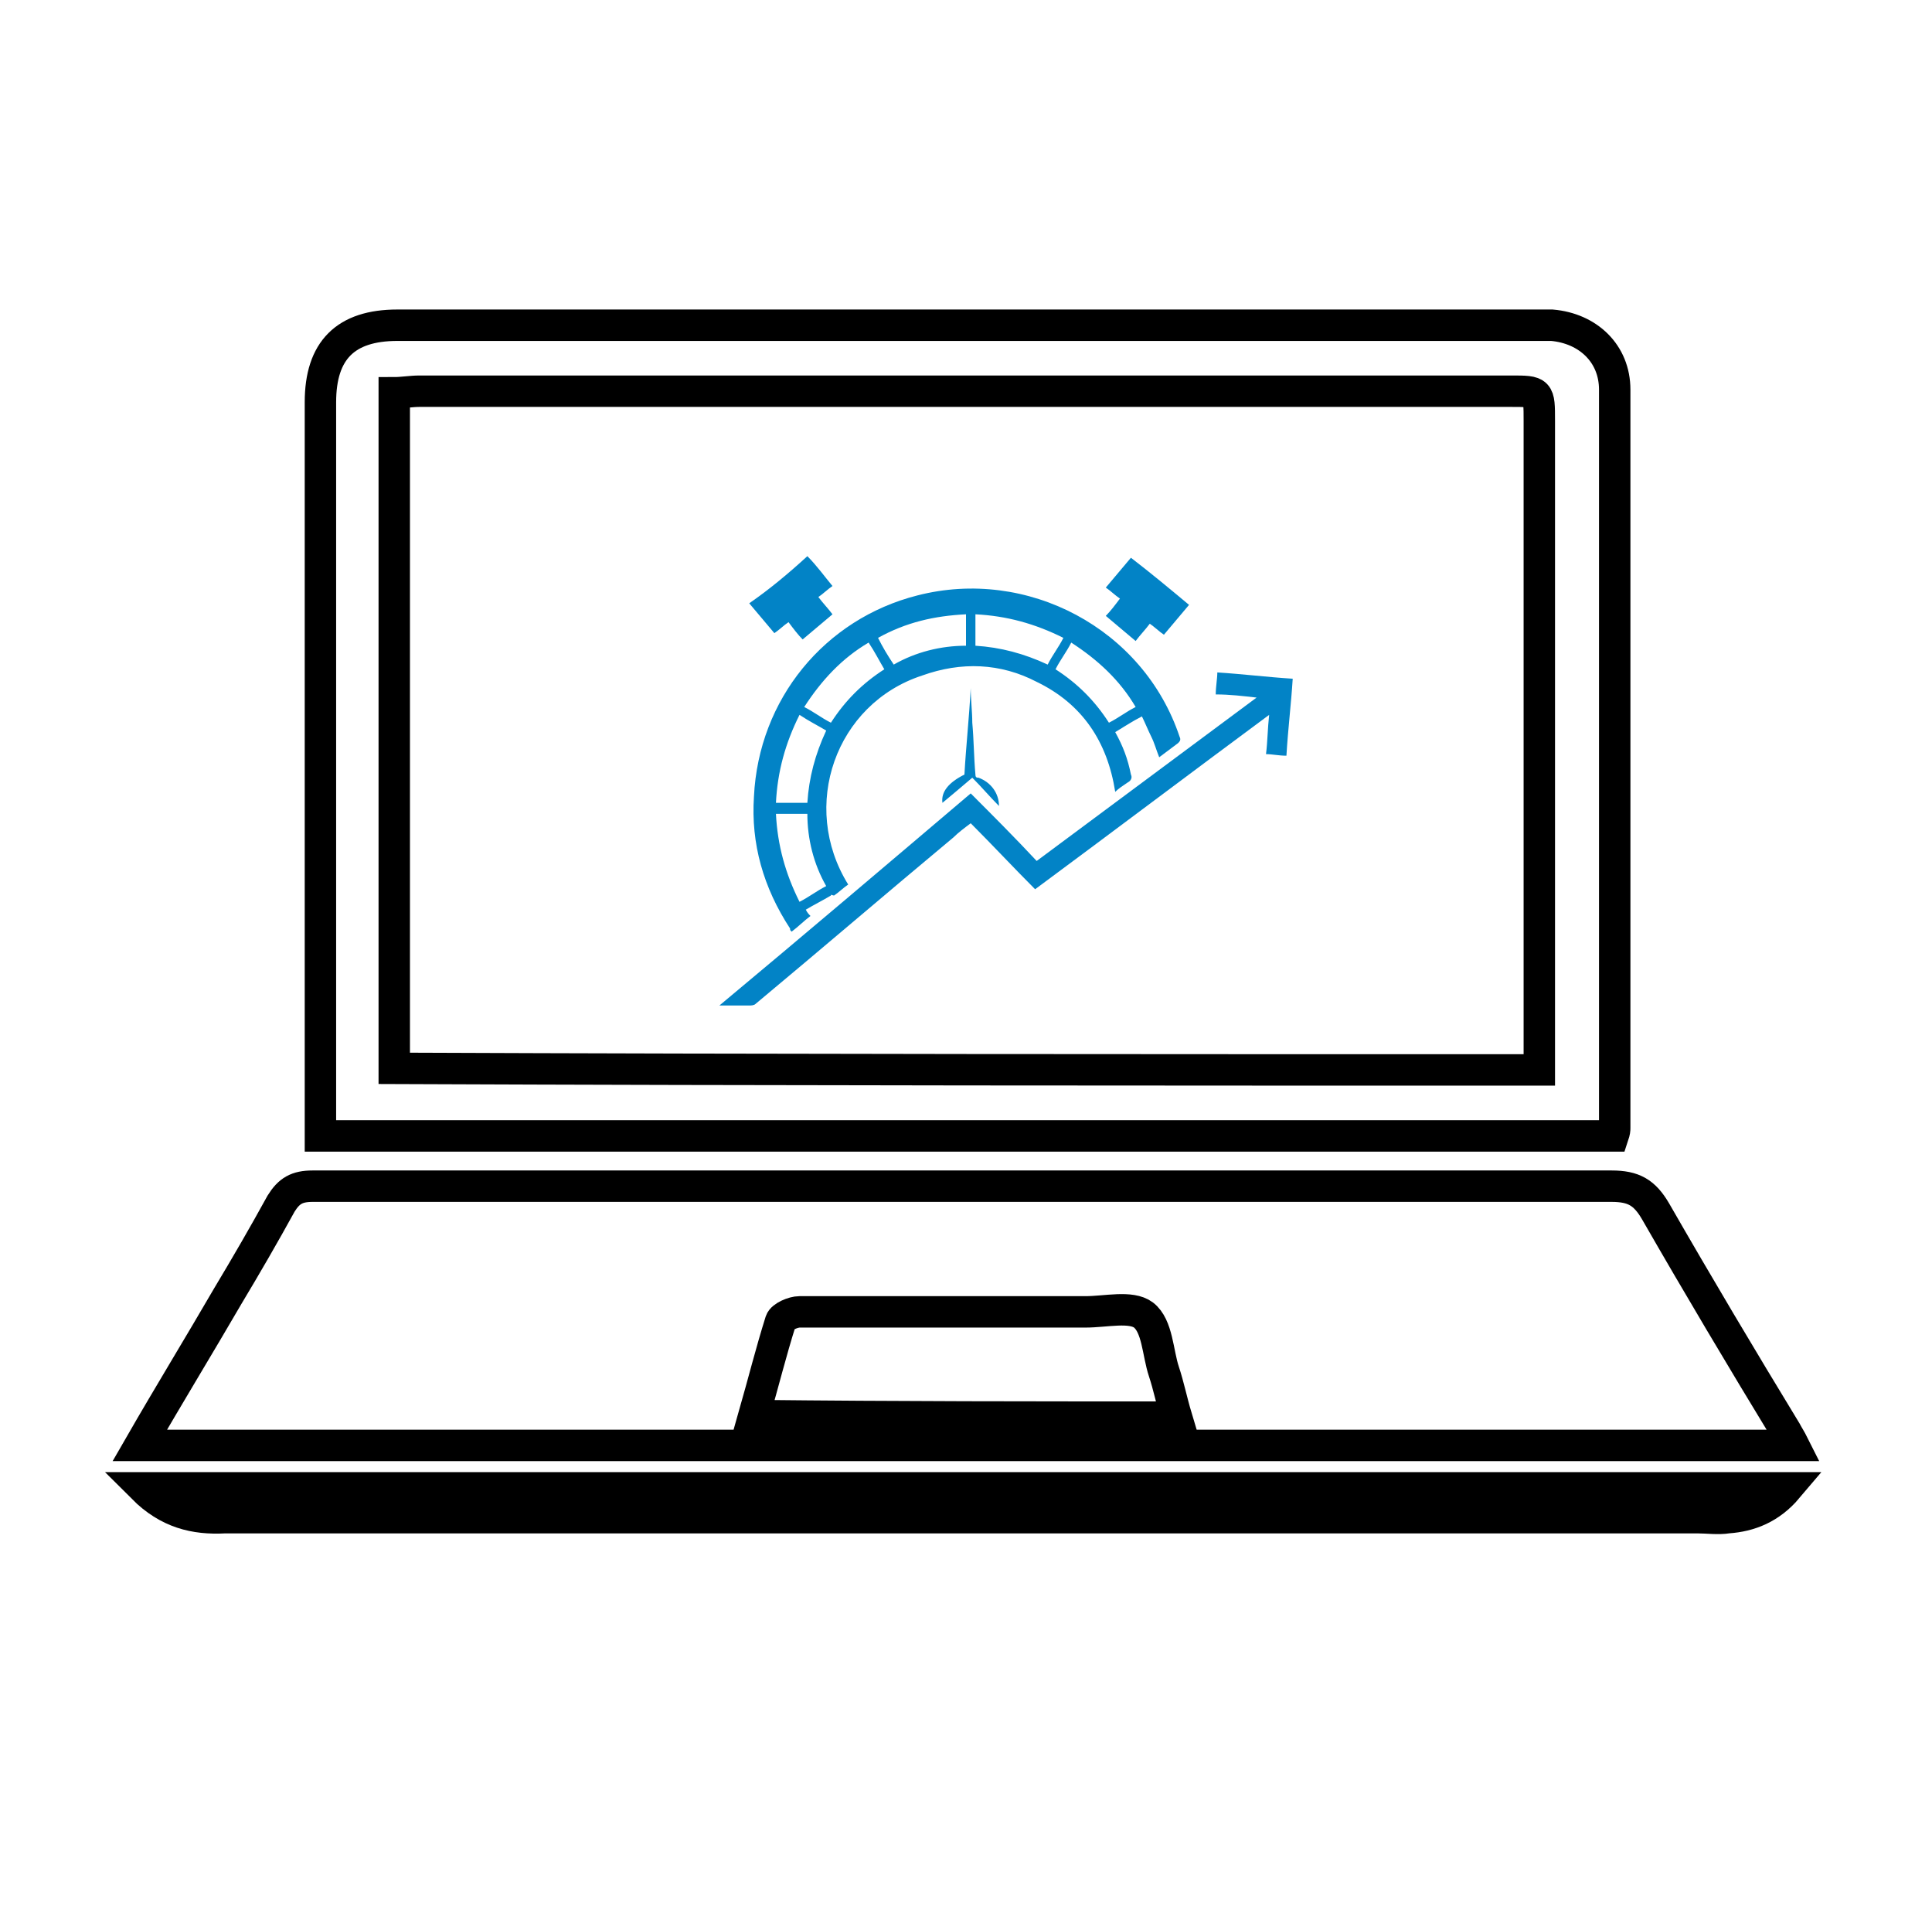 <?xml version="1.0" encoding="utf-8"?>
<!-- Generator: Adobe Illustrator 26.0.1, SVG Export Plug-In . SVG Version: 6.00 Build 0)  -->
<svg version="1.1" id="Layer_1" xmlns="http://www.w3.org/2000/svg" xmlns:xlink="http://www.w3.org/1999/xlink" x="0px" y="0px"
	 viewBox="0 0 123 122" style="enable-background:new 0 0 123 122;" xml:space="preserve">
<style type="text/css">
	.st0{fill:none;stroke:#000000;stroke-width:2;stroke-miterlimit:10;}
	.st1{fill:#0283C6;}
</style>
<g>
	<g>
	</g>
</g>
<g>
	<path class="st0" d="M8.9,92c1.9-3.3,3.8-6.4,5.6-9.5c1.2-2,2.3-3.9,3.4-5.9c0.5-0.8,1-1.1,2-1.1c8.2,0,16.3,0,24.5,0
		c19.4,0,38.8,0,58.2,0c1.4,0,2.1,0.4,2.8,1.6c2.7,4.7,5.5,9.4,8.3,14c0.1,0.2,0.3,0.5,0.5,0.9C79,92,44.1,92,8.9,92z M74.9,90.2
		c-0.3-1-0.5-2-0.8-2.9c-0.4-1.2-0.4-2.9-1.3-3.6c-0.8-0.6-2.4-0.2-3.7-0.2c-6.1,0-12.1,0-18.2,0c-0.4,0-1.1,0.3-1.2,0.6
		c-0.6,1.9-1.1,3.9-1.7,6C57.1,90.2,65.9,90.2,74.9,90.2z"/>
	<path class="st0" d="M20.4,72.3c0-0.5,0-0.9,0-1.4c0-15.1,0-30.2,0-45.3c0-3.3,1.6-4.9,4.9-4.9c24.1,0,48.1,0,72.2,0
		c0.4,0,0.8,0,1.3,0c2.3,0.2,4,1.8,4,4.1c0,15.7,0,31.3,0,47c0,0.1,0,0.2-0.1,0.5C75.2,72.3,47.9,72.3,20.4,72.3z M98,68.1
		c0-0.6,0-1,0-1.5c0-13.3,0-26.5,0-39.8c0-1.9,0-1.9-1.8-1.9c-23.2,0-46.3,0-69.5,0c-0.5,0-1.1,0.1-1.6,0.1c0,14.4,0,28.7,0,43
		C49.4,68.1,73.6,68.1,98,68.1z"/>
	<path class="st0" d="M9.1,94.7c35,0,69.7,0,104.7,0c-1.1,1.3-2.4,1.8-3.8,1.9c-0.6,0.1-1.3,0-1.9,0c-31.3,0-62.5,0-93.8,0
		C12.4,96.7,10.7,96.3,9.1,94.7z"/>
</g>
<path class="st1" d="M54,56.3c-0.3,0.2-0.6,0.5-0.9,0.7c-0.1,0-0.2-0.1-0.2,0c-0.5,0.3-1.1,0.6-1.6,0.9c0.1,0.2,0.2,0.3,0.3,0.4
	c-0.4,0.3-0.8,0.7-1.2,1c-0.1-0.1-0.1-0.1-0.1-0.2c-1.7-2.6-2.5-5.4-2.3-8.4c0.3-6.2,4.5-11.3,10.4-12.8c7-1.8,14.4,2.1,16.7,9
	c0.1,0.2,0,0.3-0.1,0.4c-0.4,0.3-0.8,0.6-1.2,0.9c-0.2-0.5-0.3-0.9-0.5-1.3c-0.2-0.4-0.4-0.9-0.6-1.3c-0.6,0.3-1.2,0.7-1.7,1
	c0.5,0.9,0.8,1.7,1,2.7c0.1,0.2,0,0.4-0.2,0.5c-0.3,0.2-0.6,0.4-0.8,0.6c-0.5-3.2-2.1-5.6-5-7c-2.3-1.2-4.8-1.3-7.3-0.4
	C53.2,44.8,50.9,51.3,54,56.3z M50.9,45.5c-0.9,1.8-1.4,3.6-1.5,5.6c0.7,0,1.3,0,2,0c0.1-1.6,0.5-3.1,1.2-4.6
	C52.1,46.2,51.5,45.9,50.9,45.5z M56.9,42.3c1.4-0.8,3-1.2,4.6-1.2c0-0.7,0-1.3,0-2c-2,0.1-3.8,0.5-5.6,1.5
	C56.2,41.2,56.5,41.7,56.9,42.3z M49.4,51.8c0.1,2,0.6,3.8,1.5,5.6c0.6-0.3,1.1-0.7,1.7-1c-0.8-1.4-1.2-3-1.2-4.6
	C50.8,51.8,50.1,51.8,49.4,51.8z M68.2,40.9c-0.3,0.6-0.7,1.1-1,1.7c1.4,0.9,2.5,2,3.4,3.4c0.6-0.3,1.1-0.7,1.7-1
	C71.3,43.3,69.9,42,68.2,40.9z M55.3,40.9c-1.7,1-3,2.4-4.1,4.1c0.6,0.3,1.1,0.7,1.7,1c0.9-1.4,2-2.5,3.4-3.4
	C56,42.1,55.7,41.5,55.3,40.9z M62.1,41.1c1.6,0.1,3.1,0.5,4.6,1.2c0.3-0.6,0.7-1.1,1-1.7c-1.8-0.9-3.6-1.4-5.6-1.5
	C62.1,39.8,62.1,40.4,62.1,41.1z"/>
<path class="st1" d="M77.5,42.8c1.6,0.1,3.2,0.3,4.8,0.4c-0.1,1.6-0.3,3.2-0.4,4.9c-0.5,0-0.9-0.1-1.3-0.1c0.1-0.8,0.1-1.6,0.2-2.5
	c-5,3.7-9.9,7.4-14.9,11.1c-1.4-1.4-2.7-2.8-4.1-4.2c-0.4,0.3-0.8,0.6-1.1,0.9c-4.2,3.5-8.4,7.1-12.6,10.6C48,64,47.8,64,47.7,64
	c-0.6,0-1.2,0-1.9,0c5.4-4.5,10.7-9,16-13.5c1.4,1.4,2.8,2.8,4.2,4.3c4.7-3.5,9.3-6.9,14-10.4c-0.9-0.1-1.7-0.2-2.6-0.2
	C77.4,43.7,77.5,43.2,77.5,42.8z"/>
<path class="st1" d="M75.7,38.5c-0.5,0.6-1.1,1.3-1.6,1.9c-0.3-0.2-0.6-0.5-0.9-0.7c-0.3,0.4-0.6,0.7-0.9,1.1
	c-0.6-0.5-1.3-1.1-1.9-1.6c0.3-0.3,0.6-0.7,0.9-1.1c-0.3-0.2-0.6-0.5-0.9-0.7c0.5-0.6,1.1-1.3,1.6-1.9
	C73.3,36.5,74.5,37.5,75.7,38.5z"/>
<path class="st1" d="M51.4,35.4c0.6,0.6,1.1,1.3,1.6,1.9c-0.3,0.2-0.6,0.5-0.9,0.7c0.3,0.4,0.6,0.7,0.9,1.1
	c-0.6,0.5-1.3,1.1-1.9,1.6c-0.3-0.3-0.6-0.7-0.9-1.1c-0.3,0.2-0.6,0.5-0.9,0.7c-0.5-0.6-1.1-1.3-1.6-1.9
	C49,37.5,50.2,36.5,51.4,35.4z"/>
<path class="st1" d="M61.8,43.8c0,0.7,0.1,1.5,0.1,2.2c0.1,1.1,0.1,2.2,0.2,3.3c0,0.2,0.1,0.2,0.2,0.2c0.8,0.3,1.3,1,1.3,1.8
	c-0.6-0.6-1.1-1.2-1.7-1.8c-0.7,0.6-1.3,1.1-1.9,1.6c-0.1-0.7,0.4-1.3,1.4-1.8C61.5,47.5,61.7,45.7,61.8,43.8
	C61.8,43.8,61.8,43.8,61.8,43.8z"/>
</svg>
